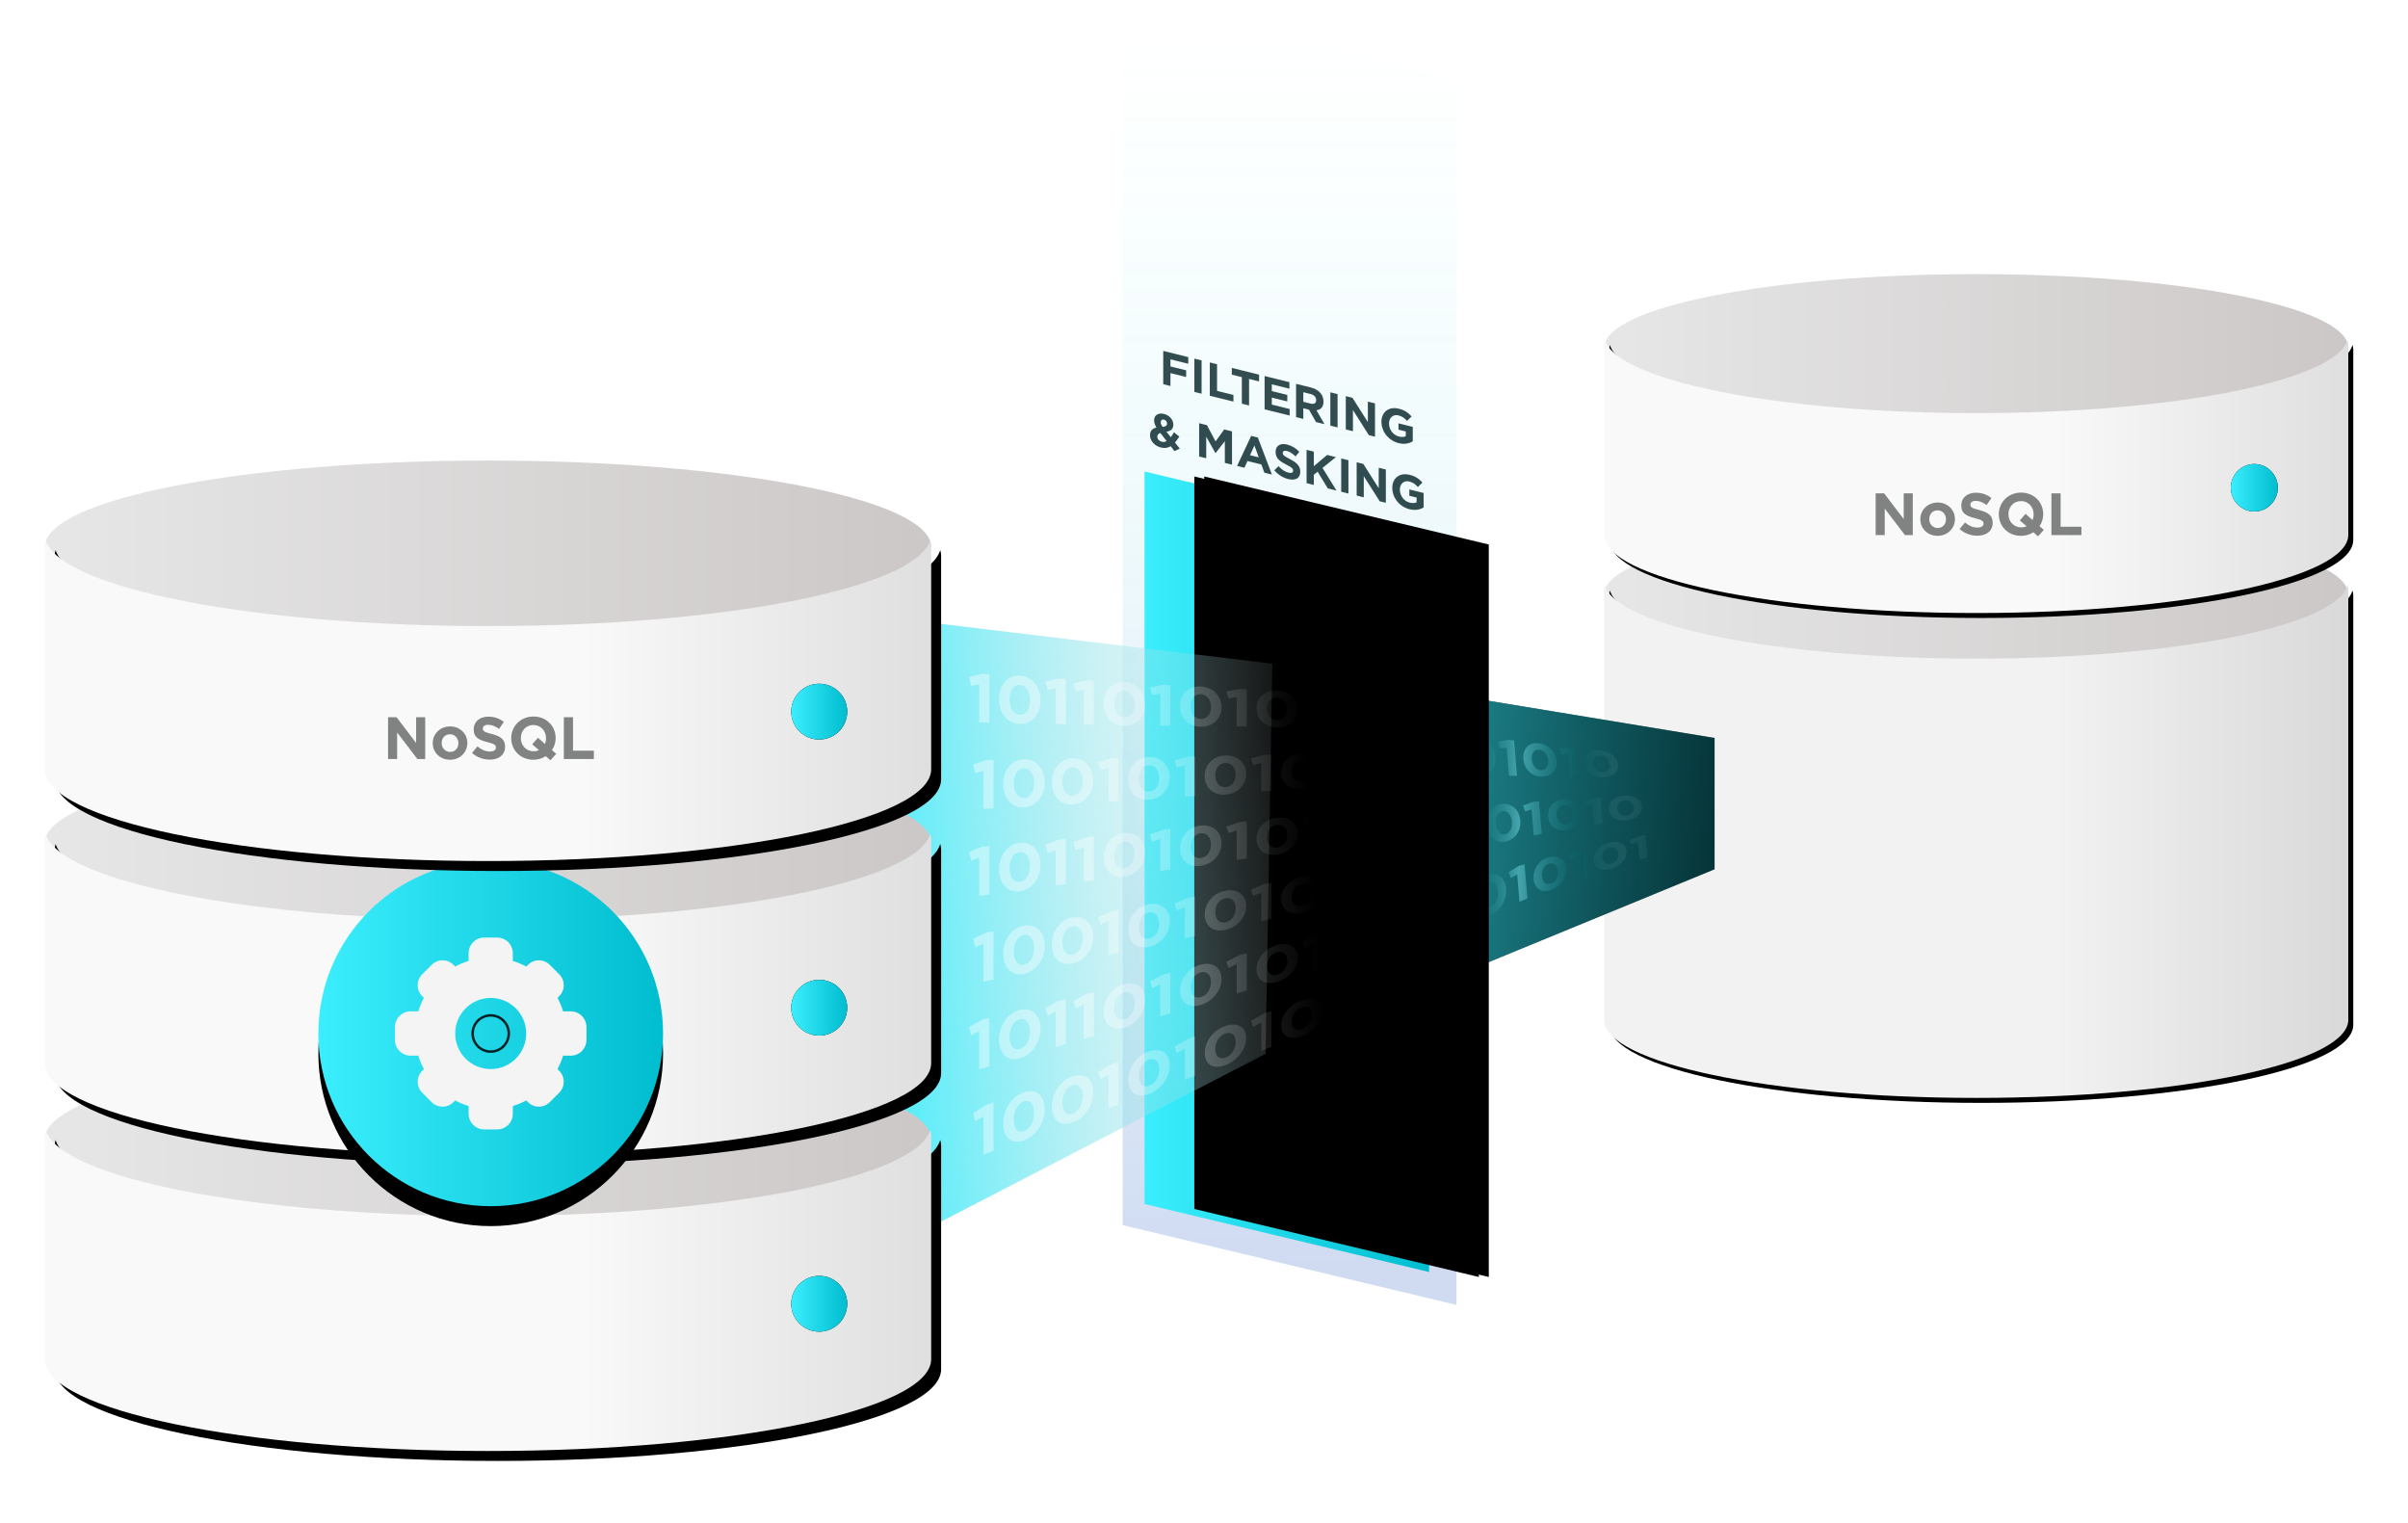 <?xml version="1.0" encoding="UTF-8"?>
<svg width="484px" height="306px" viewBox="0 0 484 306" version="1.1" xmlns="http://www.w3.org/2000/svg" xmlns:xlink="http://www.w3.org/1999/xlink">
    <title>Illustration-recover-anywhere</title>
    <defs>
        <linearGradient x1="98.084%" y1="50%" x2="2.585%" y2="50%" id="linearGradient-1">
            <stop stop-color="#CDC8C8" offset="0%"></stop>
            <stop stop-color="#E6E6E6" offset="100%"></stop>
        </linearGradient>
        <linearGradient x1="100%" y1="50%" x2="60.419%" y2="50%" id="linearGradient-2">
            <stop stop-color="#D9D9D9" offset="0%"></stop>
            <stop stop-color="#F2F2F2" offset="100%"></stop>
        </linearGradient>
        <path d="M74.784,27.691 C114.486,27.691 146.955,21.201 149.418,13 C149.517,13.313 149.568,13.628 149.568,13.945 L149.568,100.277 C149.568,108.944 116.09,115.97 74.784,115.97 C33.482,115.97 0,108.945 0,100.277 L0,13.945 C0,13.628 0.051,13.313 0.15,13 C2.613,21.201 35.086,27.691 74.784,27.691 Z" id="path-3"></path>
        <filter x="-9.7%" y="-14.1%" width="120.7%" height="130.1%" filterUnits="objectBoundingBox" id="filter-4">
            <feOffset dx="1" dy="1" in="SourceAlpha" result="shadowOffsetOuter1"></feOffset>
            <feGaussianBlur stdDeviation="5" in="shadowOffsetOuter1" result="shadowBlurOuter1"></feGaussianBlur>
            <feColorMatrix values="0 0 0 0 0   0 0 0 0 0   0 0 0 0 0  0 0 0 0.07 0" type="matrix" in="shadowBlurOuter1"></feColorMatrix>
        </filter>
        <linearGradient x1="100%" y1="50%" x2="60.419%" y2="50%" id="linearGradient-5">
            <stop stop-color="#DFDFDF" offset="0%"></stop>
            <stop stop-color="#F9F9F9" offset="100%"></stop>
        </linearGradient>
        <path d="M74.784,27.928 C114.486,27.928 146.955,21.438 149.418,13.237 C149.517,13.55 149.568,13.865 149.568,14.182 L149.568,52.412 C149.568,61.08 116.09,68.106 74.784,68.106 C33.482,68.106 0,61.08 0,52.412 L0,14.182 C0,13.865 0.051,13.55 0.15,13.237 C2.613,21.438 35.086,27.928 74.784,27.928 Z" id="path-6"></path>
        <filter x="-9.7%" y="-26.4%" width="120.7%" height="156.5%" filterUnits="objectBoundingBox" id="filter-7">
            <feOffset dx="1" dy="1" in="SourceAlpha" result="shadowOffsetOuter1"></feOffset>
            <feGaussianBlur stdDeviation="5" in="shadowOffsetOuter1" result="shadowBlurOuter1"></feGaussianBlur>
            <feColorMatrix values="0 0 0 0 0   0 0 0 0 0   0 0 0 0 0  0 0 0 0.07 0" type="matrix" in="shadowBlurOuter1"></feColorMatrix>
        </filter>
        <linearGradient x1="0%" y1="50%" x2="100%" y2="50%" id="linearGradient-8">
            <stop stop-color="#3BEEFD" offset="0%"></stop>
            <stop stop-color="#00BDCF" offset="100%"></stop>
        </linearGradient>
        <ellipse id="path-9" cx="130.675" cy="42.933" rx="4.723" ry="4.77"></ellipse>
        <filter x="-127.0%" y="-125.8%" width="354.1%" height="351.6%" filterUnits="objectBoundingBox" id="filter-10">
            <feOffset dx="0" dy="0" in="SourceAlpha" result="shadowOffsetOuter1"></feOffset>
            <feGaussianBlur stdDeviation="4" in="shadowOffsetOuter1" result="shadowBlurOuter1"></feGaussianBlur>
            <feColorMatrix values="0 0 0 0 0   0 0 0 0 0.729   0 0 0 0 0.8  0 0 0 0.7 0" type="matrix" in="shadowBlurOuter1"></feColorMatrix>
        </filter>
        <linearGradient x1="21.06%" y1="50%" x2="155.53%" y2="59.434%" id="linearGradient-11">
            <stop stop-color="#3BEEFD" stop-opacity="0.6" offset="0%"></stop>
            <stop stop-color="#00BDCF" stop-opacity="0" offset="100%"></stop>
        </linearGradient>
        <polygon id="path-12" points="170.276 135.953 245.445 148.307 245.445 174.703 168.283 206.409"></polygon>
        <filter x="-15.6%" y="-17.0%" width="131.1%" height="134.1%" filterUnits="objectBoundingBox" id="filter-13">
            <feOffset dx="0" dy="0" in="SourceAlpha" result="shadowOffsetOuter1"></feOffset>
            <feGaussianBlur stdDeviation="4" in="shadowOffsetOuter1" result="shadowBlurOuter1"></feGaussianBlur>
            <feColorMatrix values="0 0 0 0 0   0 0 0 0 0.729   0 0 0 0 0.8  0 0 0 0.7 0" type="matrix" in="shadowBlurOuter1"></feColorMatrix>
        </filter>
        <linearGradient x1="107.113%" y1="45.107%" x2="39.748%" y2="45.107%" id="linearGradient-14">
            <stop stop-color="#FFFFFF" stop-opacity="0" offset="0%"></stop>
            <stop stop-color="#005F64" stop-opacity="0.33" offset="43.724%"></stop>
            <stop stop-color="#58BCC5" offset="75.251%"></stop>
            <stop stop-color="#005F64" stop-opacity="0" offset="100%"></stop>
        </linearGradient>
        <linearGradient x1="50%" y1="2.855%" x2="50%" y2="97.182%" id="linearGradient-15">
            <stop stop-color="#46FFEE" stop-opacity="0" offset="0%"></stop>
            <stop stop-color="#1449BE" offset="100%"></stop>
        </linearGradient>
        <linearGradient x1="0%" y1="50%" x2="100%" y2="50%" id="linearGradient-16">
            <stop stop-color="#3BEEFD" offset="0%"></stop>
            <stop stop-color="#00BDCF" offset="100%"></stop>
        </linearGradient>
        <polygon id="path-17" points="130.872 94.762 188.059 108.429 188.059 255.638 130.872 241.971"></polygon>
        <filter x="-20.1%" y="-13.4%" width="180.4%" height="128.0%" filterUnits="objectBoundingBox" id="filter-18">
            <feOffset dx="12" dy="1" in="SourceAlpha" result="shadowOffsetOuter1"></feOffset>
            <feGaussianBlur stdDeviation="5.5" in="shadowOffsetOuter1" result="shadowBlurOuter1"></feGaussianBlur>
            <feColorMatrix values="0 0 0 0 0   0 0 0 0 0   0 0 0 0 0  0 0 0 0.11 0" type="matrix" in="shadowBlurOuter1"></feColorMatrix>
        </filter>
        <filter x="-21.9%" y="-14.0%" width="183.9%" height="129.2%" filterUnits="objectBoundingBox" id="filter-19">
            <feGaussianBlur stdDeviation="7.5" in="SourceAlpha" result="shadowBlurInner1"></feGaussianBlur>
            <feOffset dx="10" dy="1" in="shadowBlurInner1" result="shadowOffsetInner1"></feOffset>
            <feComposite in="shadowOffsetInner1" in2="SourceAlpha" operator="arithmetic" k2="-1" k3="1" result="shadowInnerInner1"></feComposite>
            <feColorMatrix values="0 0 0 0 0   0 0 0 0 0   0 0 0 0 0  0 0 0 0.2 0" type="matrix" in="shadowInnerInner1"></feColorMatrix>
        </filter>
        <linearGradient x1="46.259%" y1="39.29%" x2="108.326%" y2="35.419%" id="linearGradient-20">
            <stop stop-color="#3BEEFD" offset="0%"></stop>
            <stop stop-color="#D8D8D8" stop-opacity="0" offset="100%"></stop>
        </linearGradient>
        <linearGradient x1="68.132%" y1="43.796%" x2="20.967%" y2="46.787%" id="linearGradient-21">
            <stop stop-color="#FFFFFF" stop-opacity="0" offset="0%"></stop>
            <stop stop-color="#FFFFFF" offset="100%"></stop>
        </linearGradient>
        <linearGradient x1="98.084%" y1="50%" x2="2.585%" y2="50%" id="linearGradient-22">
            <stop stop-color="#CDC8C8" offset="0%"></stop>
            <stop stop-color="#E6E6E6" offset="100%"></stop>
        </linearGradient>
        <linearGradient x1="100%" y1="50%" x2="60.419%" y2="50%" id="linearGradient-23">
            <stop stop-color="#DFDFDF" offset="0%"></stop>
            <stop stop-color="#F9F9F9" offset="100%"></stop>
        </linearGradient>
        <path d="M89.081,32.825 C136.373,32.825 175.049,25.196 177.983,15.558 C178.101,15.925 178.162,16.295 178.162,16.669 L178.162,61.602 C178.162,71.789 138.284,80.047 89.081,80.047 C39.883,80.047 0,71.789 0,61.602 L0,16.669 C0,16.295 0.06,15.925 0.179,15.558 C3.113,25.196 41.794,32.825 89.081,32.825 Z" id="path-24"></path>
        <filter x="-8.7%" y="-24.0%" width="119.6%" height="154.3%" filterUnits="objectBoundingBox" id="filter-25">
            <feOffset dx="2" dy="2" in="SourceAlpha" result="shadowOffsetOuter1"></feOffset>
            <feGaussianBlur stdDeviation="5.5" in="shadowOffsetOuter1" result="shadowBlurOuter1"></feGaussianBlur>
            <feColorMatrix values="0 0 0 0 0   0 0 0 0 0   0 0 0 0 0  0 0 0 0.07 0" type="matrix" in="shadowBlurOuter1"></feColorMatrix>
        </filter>
        <linearGradient x1="0%" y1="50%" x2="100%" y2="50%" id="linearGradient-26">
            <stop stop-color="#3BEEFD" offset="0%"></stop>
            <stop stop-color="#00BDCF" offset="100%"></stop>
        </linearGradient>
        <ellipse id="path-27" cx="155.657" cy="50.46" rx="5.626" ry="5.607"></ellipse>
        <filter x="-106.6%" y="-107.0%" width="313.3%" height="314.0%" filterUnits="objectBoundingBox" id="filter-28">
            <feOffset dx="0" dy="0" in="SourceAlpha" result="shadowOffsetOuter1"></feOffset>
            <feGaussianBlur stdDeviation="4" in="shadowOffsetOuter1" result="shadowBlurOuter1"></feGaussianBlur>
            <feColorMatrix values="0 0 0 0 0   0 0 0 0 0.729   0 0 0 0 0.8  0 0 0 0.7 0" type="matrix" in="shadowBlurOuter1"></feColorMatrix>
        </filter>
        <path d="M89.081,32.825 C136.373,32.825 175.049,25.196 177.983,15.558 C178.101,15.925 178.162,16.295 178.162,16.669 L178.162,61.602 C178.162,71.789 138.284,80.047 89.081,80.047 C39.883,80.047 0,71.789 0,61.602 L0,16.669 C0,16.295 0.06,15.925 0.179,15.558 C3.113,25.196 41.794,32.825 89.081,32.825 Z" id="path-29"></path>
        <filter x="-8.7%" y="-24.0%" width="119.6%" height="154.3%" filterUnits="objectBoundingBox" id="filter-30">
            <feOffset dx="2" dy="2" in="SourceAlpha" result="shadowOffsetOuter1"></feOffset>
            <feGaussianBlur stdDeviation="5.5" in="shadowOffsetOuter1" result="shadowBlurOuter1"></feGaussianBlur>
            <feColorMatrix values="0 0 0 0 0   0 0 0 0 0   0 0 0 0 0  0 0 0 0.07 0" type="matrix" in="shadowBlurOuter1"></feColorMatrix>
        </filter>
        <linearGradient x1="0%" y1="50%" x2="100%" y2="50%" id="linearGradient-31">
            <stop stop-color="#3BEEFD" offset="0%"></stop>
            <stop stop-color="#00BDCF" offset="100%"></stop>
        </linearGradient>
        <ellipse id="path-32" cx="34.643" cy="34.709" rx="34.643" ry="34.709"></ellipse>
        <filter x="-28.9%" y="-23.0%" width="157.7%" height="157.6%" filterUnits="objectBoundingBox" id="filter-33">
            <feOffset dx="0" dy="4" in="SourceAlpha" result="shadowOffsetOuter1"></feOffset>
            <feGaussianBlur stdDeviation="6" in="shadowOffsetOuter1" result="shadowBlurOuter1"></feGaussianBlur>
            <feColorMatrix values="0 0 0 0 0   0 0 0 0 0   0 0 0 0 0  0 0 0 0.2 0" type="matrix" in="shadowBlurOuter1"></feColorMatrix>
        </filter>
        <ellipse id="path-34" cx="155.657" cy="50.46" rx="5.626" ry="5.607"></ellipse>
        <filter x="-106.6%" y="-107.0%" width="313.3%" height="314.0%" filterUnits="objectBoundingBox" id="filter-35">
            <feOffset dx="0" dy="0" in="SourceAlpha" result="shadowOffsetOuter1"></feOffset>
            <feGaussianBlur stdDeviation="4" in="shadowOffsetOuter1" result="shadowBlurOuter1"></feGaussianBlur>
            <feColorMatrix values="0 0 0 0 0   0 0 0 0 0.729   0 0 0 0 0.8  0 0 0 0.7 0" type="matrix" in="shadowBlurOuter1"></feColorMatrix>
        </filter>
        <path d="M89.081,33.267 C136.373,33.267 175.049,25.638 177.983,16 C178.101,16.367 178.162,16.738 178.162,17.111 L178.162,62.044 C178.162,72.231 138.284,80.489 89.081,80.489 C39.883,80.489 0,72.232 0,62.044 L0,17.111 C0,16.738 0.06,16.367 0.179,16 C3.113,25.639 41.794,33.267 89.081,33.267 Z" id="path-36"></path>
        <filter x="-8.7%" y="-24.0%" width="119.6%" height="154.3%" filterUnits="objectBoundingBox" id="filter-37">
            <feOffset dx="2" dy="2" in="SourceAlpha" result="shadowOffsetOuter1"></feOffset>
            <feGaussianBlur stdDeviation="5.5" in="shadowOffsetOuter1" result="shadowBlurOuter1"></feGaussianBlur>
            <feColorMatrix values="0 0 0 0 0   0 0 0 0 0   0 0 0 0 0  0 0 0 0.07 0" type="matrix" in="shadowBlurOuter1"></feColorMatrix>
        </filter>
        <ellipse id="path-38" cx="155.657" cy="50.46" rx="5.626" ry="5.607"></ellipse>
        <filter x="-106.6%" y="-107.0%" width="313.3%" height="314.0%" filterUnits="objectBoundingBox" id="filter-39">
            <feOffset dx="0" dy="0" in="SourceAlpha" result="shadowOffsetOuter1"></feOffset>
            <feGaussianBlur stdDeviation="4" in="shadowOffsetOuter1" result="shadowBlurOuter1"></feGaussianBlur>
            <feColorMatrix values="0 0 0 0 0   0 0 0 0 0.729   0 0 0 0 0.8  0 0 0 0.7 0" type="matrix" in="shadowBlurOuter1"></feColorMatrix>
        </filter>
    </defs>
    <g id="Illustration-recover-anywhere" stroke="none" stroke-width="1" fill="none" fill-rule="evenodd">
        <g transform="translate(9, 0)">
            <g id="Database" transform="translate(313.432, 55.094)">
                <g id="Block" transform="translate(0, 49.585)">
                    <path d="M74.784,0 C116.09,0 149.568,6.625 149.568,14.796 L149.568,14.796 L149.568,15.329 C149.568,15.012 149.517,14.697 149.418,14.384 C146.955,22.585 114.486,29.075 74.784,29.075 C35.086,29.075 2.613,22.585 0.15,14.384 C0.051,14.697 0,15.012 0,15.329 L0,15.329 L0,14.796 C0,6.625 33.482,0 74.784,0 Z" id="Top" fill="url(#linearGradient-1)"></path>
                    <g id="Bottom">
                        <use fill="black" fill-opacity="1" filter="url(#filter-4)" xlink:href="#path-3"></use>
                        <use fill="url(#linearGradient-2)" fill-rule="evenodd" xlink:href="#path-3"></use>
                    </g>
                </g>
                <g id="Block">
                    <path d="M74.784,0 C116.09,0 149.568,6.625 149.568,14.796 L149.568,14.796 L149.568,15.329 C149.568,15.012 149.517,14.697 149.418,14.384 C146.955,22.585 114.486,29.075 74.784,29.075 C35.086,29.075 2.613,22.585 0.15,14.384 C0.051,14.697 0,15.012 0,15.329 L0,15.329 L0,14.796 C0,6.625 33.482,0 74.784,0 Z" id="Top" fill="url(#linearGradient-1)"></path>
                    <g id="Bottom">
                        <use fill="black" fill-opacity="1" filter="url(#filter-7)" xlink:href="#path-6"></use>
                        <use fill="url(#linearGradient-5)" fill-rule="evenodd" xlink:href="#path-6"></use>
                    </g>
                    <path d="M54.568,52.45 L54.568,44.05 L56.272,44.05 L60.208,49.222 L60.208,44.05 L62.032,44.05 L62.032,52.45 L60.46,52.45 L56.392,47.11 L56.392,52.45 L54.568,52.45 Z M67.012,52.594 C65.02,52.594 63.544,51.118 63.544,49.27 L63.544,49.246 C63.544,47.398 65.032,45.898 67.036,45.898 C69.028,45.898 70.504,47.374 70.504,49.222 L70.504,49.246 C70.504,51.094 69.016,52.594 67.012,52.594 Z M67.036,51.022 C68.08,51.022 68.704,50.218 68.704,49.27 L68.704,49.246 C68.704,48.298 68.02,47.47 67.012,47.47 C65.968,47.47 65.344,48.274 65.344,49.222 L65.344,49.246 C65.344,50.194 66.028,51.022 67.036,51.022 Z M75.004,52.57 C73.732,52.57 72.448,52.126 71.44,51.226 L72.532,49.918 C73.288,50.542 74.08,50.938 75.04,50.938 C75.796,50.938 76.252,50.638 76.252,50.146 L76.252,50.122 C76.252,49.654 75.964,49.414 74.56,49.054 C72.868,48.622 71.776,48.154 71.776,46.486 L71.776,46.462 C71.776,44.938 73,43.93 74.716,43.93 C75.94,43.93 76.984,44.314 77.836,44.998 L76.876,46.39 C76.132,45.874 75.4,45.562 74.692,45.562 C73.984,45.562 73.612,45.886 73.612,46.294 L73.612,46.318 C73.612,46.87 73.972,47.05 75.424,47.422 C77.128,47.866 78.088,48.478 78.088,49.942 L78.088,49.966 C78.088,51.634 76.816,52.57 75.004,52.57 Z M88.372,51.394 L87.196,52.702 L86.272,51.874 C85.564,52.33 84.712,52.594 83.776,52.594 C81.184,52.594 79.324,50.662 79.324,48.274 L79.324,48.25 C79.324,45.862 81.208,43.906 83.8,43.906 C86.392,43.906 88.252,45.838 88.252,48.226 L88.252,48.25 C88.252,49.138 87.976,49.966 87.508,50.662 L88.372,51.394 Z M83.8,50.89 C84.208,50.89 84.58,50.818 84.904,50.662 L83.536,49.498 L84.712,48.178 L86.092,49.426 C86.236,49.09 86.32,48.694 86.32,48.274 L86.32,48.25 C86.32,46.81 85.264,45.61 83.776,45.61 C82.288,45.61 81.256,46.786 81.256,48.226 L81.256,48.25 C81.256,49.69 82.312,50.89 83.8,50.89 Z M89.896,52.45 L89.896,44.05 L91.744,44.05 L91.744,50.77 L95.932,50.77 L95.932,52.45 L89.896,52.45 Z" id="NoSQL" fill="#0A0D0D" opacity="0.5"></path>
                    <g id="Oval">
                        <use fill="black" fill-opacity="1" filter="url(#filter-10)" xlink:href="#path-9"></use>
                        <use fill="url(#linearGradient-8)" fill-rule="evenodd" xlink:href="#path-9"></use>
                    </g>
                </g>
            </g>
            <g id="Stream" transform="translate(90.181, 0)">
                <g id="Gradient">
                    <use fill="black" fill-opacity="1" filter="url(#filter-13)" xlink:href="#path-12"></use>
                    <use fill="url(#linearGradient-11)" fill-rule="evenodd" xlink:href="#path-12"></use>
                </g>
                <path d="M174.901,155.603 L174.295,146.749 L173.009,147.059 L172.522,144.923 L174.632,144.31 L175.769,144.507 L176.537,155.624 L174.901,155.603 Z M181.455,155.855 C179.444,155.838 177.952,153.416 177.733,150.291 L177.731,150.261 C177.513,147.128 178.706,144.899 180.72,145.234 C182.722,145.56 184.234,147.975 184.44,150.813 L184.442,150.841 C184.648,153.671 183.466,155.872 181.455,155.855 Z M181.331,153.824 C182.332,153.862 182.871,152.543 182.74,150.726 L182.738,150.698 C182.607,148.878 181.838,147.411 180.843,147.278 C179.849,147.144 179.298,148.456 179.434,150.382 L179.436,150.412 C179.572,152.335 180.33,153.785 181.331,153.824 Z M187.239,155.741 L186.693,148.361 L185.405,148.612 L184.932,146.828 L187.046,146.332 L188.182,146.503 L188.873,155.757 L187.239,155.741 Z M191.776,155.785 L191.251,148.9 L189.963,149.132 L189.495,147.466 L191.611,147.009 L192.746,147.172 L193.41,155.801 L191.776,155.785 Z M198.321,155.982 C196.312,155.968 194.844,154.09 194.656,151.668 L194.654,151.644 C194.466,149.217 195.681,147.503 197.691,147.782 C199.691,148.052 201.179,149.924 201.356,152.106 L201.358,152.128 C201.535,154.305 200.331,155.997 198.321,155.982 Z M198.218,154.413 C199.218,154.445 199.77,153.43 199.657,152.03 L199.655,152.008 C199.543,150.605 198.788,149.47 197.795,149.359 C196.802,149.247 196.239,150.257 196.356,151.747 L196.357,151.77 C196.474,153.257 197.217,154.381 198.218,154.413 Z M204.102,155.902 L203.634,150.24 L202.343,150.423 L201.889,149.049 L204.009,148.689 L205.143,148.833 L205.735,155.918 L204.102,155.902 Z M210.642,156.078 C208.634,156.061 207.183,154.518 207.015,152.532 L207.014,152.513 C206.846,150.522 208.075,149.129 210.084,149.374 C212.082,149.612 213.553,151.149 213.71,152.928 L213.712,152.946 C213.869,154.72 212.65,156.095 210.642,156.078 Z M210.552,154.795 C211.552,154.825 212.112,153.999 212.012,152.856 L212.01,152.838 C211.911,151.693 211.166,150.761 210.174,150.663 C209.181,150.564 208.61,151.386 208.714,152.606 L208.715,152.625 C208.819,153.843 209.552,154.765 210.552,154.795 Z M216.42,156.03 L216.005,151.426 L214.713,151.564 L214.271,150.443 L216.395,150.17 L217.528,150.297 L218.052,156.049 L216.42,156.03 Z M222.955,156.199 C220.948,156.177 219.513,154.92 219.364,153.311 L219.363,153.295 C219.215,151.682 220.458,150.566 222.465,150.783 C224.461,150.996 225.916,152.247 226.054,153.679 L226.056,153.693 C226.194,155.122 224.961,156.222 222.955,156.199 Z M222.878,155.163 C223.877,155.192 224.445,154.53 224.357,153.608 L224.356,153.593 C224.268,152.67 223.533,151.912 222.541,151.824 C221.55,151.736 220.97,152.395 221.062,153.382 L221.063,153.397 C221.155,154.383 221.879,155.133 222.878,155.163 Z M177.663,195.103 L177.057,186.544 L175.801,187.59 L175.322,185.723 L177.382,183.9 L178.493,183.458 L179.261,194.207 L177.663,195.103 Z M184.069,191.777 C182.102,192.833 180.64,191.207 180.422,188.186 L180.42,188.156 C180.202,185.126 181.364,182.233 183.333,181.488 C185.291,180.762 186.773,182.41 186.98,185.157 L186.982,185.184 C187.188,187.924 186.035,190.744 184.069,191.777 Z M183.944,189.801 C184.923,189.313 185.448,187.706 185.317,185.947 L185.315,185.92 C185.184,184.158 184.429,183.086 183.457,183.478 C182.484,183.873 181.949,185.489 182.085,187.352 L182.087,187.381 C182.222,189.241 182.965,190.294 183.944,189.801 Z M189.724,188.702 L189.179,181.554 L187.919,182.454 L187.454,180.9 L189.521,179.338 L190.632,178.949 L191.323,187.914 L189.724,188.702 Z M194.163,186.55 L193.639,179.876 L192.378,180.726 L191.918,179.277 L193.988,177.805 L195.099,177.435 L195.762,185.801 L194.163,186.55 Z M200.571,183.767 C198.604,184.644 197.164,183.421 196.976,181.073 L196.974,181.05 C196.785,178.695 197.972,176.42 199.941,175.8 C201.899,175.198 203.359,176.442 203.536,178.561 L203.538,178.582 C203.715,180.696 202.538,182.91 200.571,183.767 Z M200.467,182.235 C201.447,181.83 201.985,180.571 201.872,179.212 L201.87,179.191 C201.758,177.829 201.017,177.016 200.045,177.341 C199.072,177.669 198.522,178.937 198.639,180.382 L198.641,180.404 C198.758,181.847 199.487,182.645 200.467,182.235 Z M206.232,181.23 L205.765,175.732 L204.501,176.452 L204.053,175.263 L206.129,174.019 L207.241,173.699 L207.832,180.582 L206.232,181.23 Z M212.642,178.821 C210.674,179.577 209.249,178.596 209.081,176.667 L209.08,176.647 C208.912,174.714 210.115,172.827 212.084,172.295 C214.043,171.779 215.488,172.779 215.645,174.509 L215.647,174.526 C215.804,176.253 214.611,178.084 212.642,178.821 Z M212.552,177.566 C213.532,177.218 214.08,176.177 213.98,175.065 L213.978,175.048 C213.878,173.935 213.147,173.278 212.174,173.557 C211.201,173.839 210.642,174.888 210.746,176.073 L210.748,176.091 C210.852,177.275 211.572,177.918 212.552,177.566 Z M218.308,176.65 L217.893,172.17 L216.626,172.773 L216.191,171.807 L218.273,170.77 L219.385,170.498 L219.908,176.096 L218.308,176.65 Z M224.72,174.594 C222.75,175.236 221.34,174.459 221.192,172.892 L221.19,172.876 C221.042,171.306 222.26,169.761 224.23,169.312 C226.189,168.878 227.62,169.673 227.758,171.069 L227.76,171.082 C227.898,172.475 226.69,173.97 224.72,174.594 Z M224.643,173.578 C225.623,173.283 226.18,172.434 226.092,171.536 L226.091,171.522 C226.003,170.622 225.28,170.098 224.307,170.333 C223.333,170.572 222.766,171.428 222.857,172.389 L222.859,172.404 C222.951,173.364 223.662,173.877 224.643,173.578 Z M230.39,172.766 L230.025,169.162 L228.755,169.658 L228.331,168.883 L230.42,168.031 L231.532,167.805 L231.991,172.301 L230.39,172.766 Z M176.947,175.338 L176.344,166.715 L175.073,167.392 L174.591,165.411 L176.676,164.197 L177.8,164.071 L178.564,174.898 L176.947,175.338 Z M183.426,173.791 C181.438,174.312 179.962,172.313 179.745,169.271 L179.742,169.241 C179.525,166.189 180.704,163.649 182.695,163.439 C184.675,163.235 186.172,165.242 186.377,168.006 L186.379,168.034 C186.584,170.791 185.415,173.281 183.426,173.791 Z M183.303,171.807 C184.293,171.581 184.825,170.13 184.695,168.36 L184.693,168.332 C184.563,166.559 183.802,165.305 182.818,165.436 C181.835,165.569 181.291,167.021 181.426,168.897 L181.428,168.926 C181.563,170.799 182.313,172.035 183.303,171.807 Z M191.189,171.859 C189.201,172.338 187.736,170.569 187.533,167.859 L187.531,167.832 C187.328,165.116 188.517,162.85 190.508,162.656 C192.488,162.468 193.973,164.245 194.164,166.699 L194.166,166.723 C194.357,169.17 193.178,171.39 191.189,171.859 Z M191.076,170.094 C192.066,169.886 192.604,168.594 192.483,167.022 L192.481,166.997 C192.359,165.422 191.605,164.311 190.621,164.431 C189.638,164.553 189.088,165.848 189.214,167.517 L189.216,167.543 C189.342,169.209 190.085,170.304 191.076,170.094 Z M196.91,170.396 L196.404,164.023 L195.128,164.537 L194.669,163.074 L196.763,162.159 L197.886,162.058 L198.526,170.042 L196.91,170.396 Z M203.386,169.146 C201.397,169.562 199.949,168.112 199.767,165.872 L199.766,165.85 C199.584,163.605 200.79,161.727 202.779,161.561 C204.758,161.4 206.227,162.856 206.397,164.872 L206.399,164.892 C206.57,166.904 205.374,168.741 203.386,169.146 Z M203.286,167.691 C204.276,167.512 204.824,166.442 204.716,165.148 L204.714,165.128 C204.606,163.831 203.861,162.92 202.878,163.023 C201.896,163.128 201.336,164.2 201.449,165.577 L201.451,165.599 C201.563,166.974 202.296,167.873 203.286,167.691 Z M209.107,167.892 L208.657,162.664 L207.378,163.091 L206.932,161.891 L209.031,161.134 L210.154,161.049 L210.723,167.588 L209.107,167.892 Z M215.581,166.82 C213.593,167.173 212.16,165.997 211.999,164.165 L211.997,164.147 C211.836,162.311 213.057,160.773 215.046,160.635 C217.024,160.502 218.477,161.685 218.628,163.323 L218.629,163.339 C218.78,164.974 217.57,166.476 215.581,166.82 Z M215.496,165.633 C216.486,165.481 217.042,164.607 216.946,163.553 L216.945,163.537 C216.849,162.482 216.114,161.741 215.131,161.828 C214.149,161.916 213.581,162.792 213.681,163.917 L213.682,163.934 C213.782,165.057 214.506,165.787 215.496,165.633 Z M221.303,165.764 L220.905,161.525 L219.625,161.874 L219.19,160.9 L221.295,160.285 L222.417,160.216 L222.92,165.509 L221.303,165.764 Z M227.776,164.866 C225.788,165.16 224.37,164.215 224.228,162.735 L224.227,162.72 C224.084,161.236 225.32,159.995 227.308,159.886 C229.285,159.782 230.723,160.733 230.856,162.047 L230.857,162.06 C230.99,163.372 229.765,164.582 227.776,164.866 Z M227.704,163.91 C228.693,163.785 229.259,163.081 229.174,162.234 L229.173,162.22 C229.088,161.372 228.363,160.777 227.38,160.846 C226.398,160.917 225.821,161.624 225.91,162.531 L225.911,162.545 C225.999,163.451 226.714,164.038 227.704,163.91 Z" id="Combined-Shape" fill="url(#linearGradient-14)" opacity="0.7"></path>
                <g id="Numbers" transform="translate(221.018, 167.173) rotate(-2) translate(-221.018, -167.173) translate(190.225, 148.992)"></g>
                <polygon id="Rectangle" fill="url(#linearGradient-15)" opacity="0.2" points="126.473 0 193.558 16.034 193.558 262.249 126.473 246.215"></polygon>
                <path d="M134.624,77.213 L134.624,70.521 L139.654,71.767 L139.654,73.106 L136.077,72.219 L136.077,73.644 L139.23,74.425 L139.23,75.763 L136.077,74.982 L136.077,77.573 L134.624,77.213 Z M140.881,78.763 L140.881,72.071 L142.335,72.432 L142.335,79.123 L140.881,78.763 Z M143.987,79.533 L143.987,72.841 L145.44,73.201 L145.44,78.555 L148.734,79.371 L148.734,80.709 L143.987,79.533 Z M150.424,81.128 L150.424,75.793 L148.413,75.295 L148.413,73.938 L153.887,75.294 L153.887,76.652 L151.877,76.154 L151.877,81.488 L150.424,81.128 Z M155.001,82.262 L155.001,75.57 L159.985,76.805 L159.985,78.115 L156.445,77.238 L156.445,78.595 L159.56,79.367 L159.56,80.677 L156.445,79.905 L156.445,81.31 L160.032,82.199 L160.032,83.509 L155.001,82.262 Z M161.325,83.829 L161.325,77.137 L164.345,77.886 C165.185,78.094 165.836,78.494 166.271,79.042 C166.639,79.506 166.837,80.081 166.837,80.711 L166.837,80.731 C166.837,81.811 166.261,82.347 165.421,82.454 L167.035,85.244 L165.336,84.823 L163.92,82.331 L162.778,82.048 L162.778,84.189 L161.325,83.829 Z M162.778,80.748 L164.251,81.113 C164.959,81.288 165.365,81.006 165.365,80.442 L165.365,80.423 C165.365,79.792 164.93,79.36 164.223,79.184 L162.778,78.826 L162.778,80.748 Z M168.215,85.536 L168.215,78.845 L169.668,79.205 L169.668,85.897 L168.215,85.536 Z M171.32,86.306 L171.32,79.614 L172.66,79.946 L175.756,84.834 L175.756,80.713 L177.191,81.069 L177.191,87.761 L175.954,87.454 L172.755,82.407 L172.755,86.661 L171.32,86.306 Z M181.957,89.057 C179.9,88.547 178.484,86.733 178.484,84.754 L178.484,84.735 C178.484,82.833 179.947,81.637 181.948,82.133 C183.137,82.428 183.854,82.93 184.543,83.694 L183.628,84.585 C183.118,84.029 182.665,83.668 181.901,83.479 C180.844,83.217 180.004,83.955 180.004,85.093 L180.004,85.112 C180.004,86.335 180.834,87.44 182.004,87.73 C182.533,87.861 183.005,87.844 183.373,87.667 L183.373,86.712 L181.91,86.349 L181.91,85.078 L184.779,85.789 L184.779,88.695 C184.1,89.109 183.165,89.356 181.957,89.057 Z M136.889,90.654 L136.124,89.681 C135.586,89.997 134.954,90.136 134.19,89.947 C132.925,89.634 131.971,88.652 131.971,87.466 L131.971,87.447 C131.971,86.596 132.425,86.106 133.255,85.93 C132.934,85.391 132.793,84.936 132.793,84.477 L132.793,84.458 C132.793,83.54 133.519,82.879 134.794,83.194 C135.917,83.473 136.653,84.401 136.653,85.338 L136.653,85.357 C136.653,86.255 136.087,86.641 135.265,86.762 L136.143,87.869 C136.36,87.579 136.577,87.241 136.785,86.881 L137.852,87.738 C137.597,88.143 137.314,88.57 136.983,88.938 L137.955,90.163 L136.889,90.654 Z M134.51,85.801 C135.086,85.724 135.388,85.55 135.388,85.13 L135.388,85.11 C135.388,84.728 135.133,84.426 134.765,84.335 C134.378,84.239 134.123,84.453 134.123,84.854 L134.123,84.873 C134.123,85.17 134.237,85.418 134.51,85.801 Z M134.359,88.785 C134.69,88.866 135.011,88.802 135.313,88.638 L134.048,87.025 C133.614,87.147 133.434,87.427 133.434,87.752 L133.434,87.771 C133.434,88.24 133.821,88.651 134.359,88.785 Z M141.844,91.748 L141.844,85.056 L143.411,85.445 L145.148,88.705 L146.884,86.305 L148.451,86.693 L148.451,93.385 L147.007,93.027 L147.007,88.659 L145.148,91.056 L145.11,91.047 L143.269,87.761 L143.269,92.101 L141.844,91.748 Z M149.47,93.638 L152.302,87.6 L153.642,87.932 L156.474,95.373 L154.954,94.997 L154.35,93.346 L151.556,92.654 L150.952,94.005 L149.47,93.638 Z M152.075,91.482 L153.831,91.917 L152.953,89.53 L152.075,91.482 Z M159.749,96.28 C158.748,96.033 157.738,95.429 156.946,94.515 L157.804,93.686 C158.399,94.33 159.022,94.8 159.777,94.987 C160.372,95.135 160.73,94.985 160.73,94.593 L160.73,94.574 C160.73,94.201 160.504,93.953 159.399,93.393 C158.069,92.719 157.21,92.133 157.21,90.805 L157.21,90.785 C157.21,89.571 158.172,89.007 159.522,89.341 C160.485,89.58 161.306,90.089 161.976,90.8 L161.221,91.722 C160.636,91.166 160.06,90.775 159.503,90.637 C158.946,90.499 158.654,90.684 158.654,91.009 L158.654,91.029 C158.654,91.468 158.937,91.682 160.079,92.261 C161.419,92.947 162.174,93.622 162.174,94.788 L162.174,94.807 C162.174,96.136 161.174,96.634 159.749,96.28 Z M163.439,97.099 L163.439,90.408 L164.893,90.768 L164.893,93.693 L167.573,91.432 L169.329,91.867 L166.639,94.04 L169.451,98.589 L167.705,98.157 L165.657,94.8 L164.893,95.414 L164.893,97.46 L163.439,97.099 Z M170.395,98.823 L170.395,92.131 L171.849,92.491 L171.849,99.183 L170.395,98.823 Z M173.5,99.593 L173.5,92.901 L174.841,93.233 L177.937,98.12 L177.937,94 L179.371,94.355 L179.371,101.047 L178.135,100.741 L174.935,95.694 L174.935,99.948 L173.5,99.593 Z M184.138,102.343 C182.08,101.833 180.664,100.02 180.664,98.041 L180.664,98.022 C180.664,96.119 182.127,94.924 184.128,95.42 C185.317,95.714 186.035,96.217 186.724,96.98 L185.808,97.872 C185.298,97.316 184.845,96.955 184.081,96.765 C183.024,96.503 182.184,97.242 182.184,98.379 L182.184,98.398 C182.184,99.622 183.014,100.726 184.185,101.016 C184.713,101.147 185.185,101.131 185.553,100.954 L185.553,99.998 L184.09,99.636 L184.09,98.364 L186.96,99.075 L186.96,101.981 C186.28,102.396 185.346,102.643 184.138,102.343 Z" id="Filtering-&amp;-masking" fill="#022125" opacity="0.8"></path>
                <g id="Rectangle">
                    <use fill="black" fill-opacity="1" filter="url(#filter-18)" xlink:href="#path-17"></use>
                    <use fill="url(#linearGradient-16)" fill-rule="evenodd" xlink:href="#path-17"></use>
                    <use fill="black" fill-opacity="1" filter="url(#filter-19)" xlink:href="#path-17"></use>
                </g>
                <polygon id="Gradient" fill="url(#linearGradient-20)" points="0 114.596 156.55 133.377 155.199 211.794 0 292"></polygon>
                <path d="M97.64,145.177 L97.64,137.523 L96.006,137.853 L95.578,136.058 L98.27,135.39 L99.676,135.481 L99.676,145.221 L97.64,145.177 Z M105.783,145.509 C103.279,145.46 101.631,143.277 101.631,140.497 L101.631,140.469 C101.631,137.689 103.319,135.621 105.81,135.781 C108.288,135.94 109.962,138.115 109.962,140.791 L109.962,140.817 C109.962,143.493 108.288,145.557 105.783,145.509 Z M105.81,143.642 C107.056,143.677 107.846,142.447 107.846,140.757 L107.846,140.73 C107.846,139.04 107.016,137.716 105.783,137.648 C104.551,137.579 103.748,138.796 103.748,140.532 L103.748,140.559 C103.748,142.295 104.565,143.607 105.81,143.642 Z M113.003,145.487 L113.003,138.355 L111.369,138.661 L110.94,136.987 L113.632,136.367 L115.038,136.454 L115.038,145.525 L113.003,145.487 Z M118.655,145.588 L118.655,138.648 L117.021,138.946 L116.592,137.316 L119.284,136.714 L120.69,136.799 L120.69,145.623 L118.655,145.588 Z M126.798,145.865 C124.293,145.828 122.646,143.858 122.646,141.342 L122.646,141.317 C122.646,138.801 124.333,136.932 126.825,137.081 C129.302,137.227 130.977,139.19 130.977,141.6 L130.977,141.624 C130.977,144.035 129.302,145.901 126.798,145.865 Z M126.825,144.179 C128.07,144.208 128.86,143.097 128.86,141.572 L128.86,141.548 C128.86,140.023 128.03,138.828 126.798,138.766 C125.566,138.703 124.762,139.802 124.762,141.372 L124.762,141.397 C124.762,142.966 125.579,144.15 126.825,144.179 Z M134.017,145.822 L134.017,139.406 L132.383,139.682 L131.954,138.174 L134.646,137.619 L136.053,137.699 L136.053,145.849 L134.017,145.822 Z M142.16,146.056 C139.656,146.029 138.008,144.215 138.008,141.893 L138.008,141.87 C138.008,139.548 139.696,137.824 142.187,137.962 C144.665,138.099 146.339,139.904 146.339,142.122 L146.339,142.143 C146.339,144.361 144.665,146.081 142.16,146.056 Z M142.187,144.502 C143.432,144.526 144.223,143.502 144.223,142.098 L144.223,142.076 C144.223,140.672 143.392,139.572 142.16,139.515 C140.928,139.457 140.124,140.471 140.124,141.918 L140.124,141.941 C140.124,143.388 140.941,144.479 142.187,144.502 Z M149.379,145.995 L149.379,140.103 L147.745,140.357 L147.317,138.97 L150.009,138.461 L151.415,138.535 L151.415,146.013 L149.379,145.995 Z M157.522,146.183 C155.018,146.167 153.37,144.509 153.37,142.38 L153.37,142.359 C153.37,140.231 155.058,138.651 157.549,138.778 C160.027,138.903 161.701,140.552 161.701,142.576 L161.701,142.596 C161.701,144.62 160.027,146.197 157.522,146.183 Z M157.549,144.761 C158.795,144.779 159.585,143.841 159.585,142.558 L159.585,142.538 C159.585,141.255 158.755,140.251 157.522,140.199 C156.29,140.147 155.487,141.075 155.487,142.401 L155.487,142.421 C155.487,143.747 156.304,144.743 157.549,144.761 Z M164.741,146.101 L164.741,140.73 L163.107,140.963 L162.679,139.699 L165.371,139.234 L166.777,139.301 L166.777,146.11 L164.741,146.101 Z M172.885,146.241 C170.38,146.236 168.733,144.735 168.733,142.798 L168.733,142.779 C168.733,140.843 170.42,139.406 172.912,139.521 C175.389,139.634 177.063,141.126 177.063,142.958 L177.063,142.976 C177.063,144.809 175.389,146.243 172.885,146.241 Z M172.912,144.951 C174.157,144.963 174.947,144.11 174.947,142.947 L174.947,142.928 C174.947,141.766 174.117,140.856 172.885,140.81 C171.653,140.764 170.849,141.608 170.849,142.813 L170.849,142.832 C170.849,144.036 171.666,144.938 172.912,144.951 Z M180.104,146.137 L180.104,141.283 L178.47,141.496 L178.041,140.353 L180.733,139.931 L182.14,139.99 L182.14,146.136 L180.104,146.137 Z M188.247,146.226 C185.742,146.234 184.095,144.887 184.095,143.142 L184.095,143.125 C184.095,141.379 185.783,140.082 188.274,140.184 C190.752,140.283 192.426,141.62 192.426,143.263 L192.426,143.279 C192.426,144.922 190.752,146.217 188.247,146.226 Z M188.274,145.066 C189.519,145.072 190.31,144.303 190.31,143.259 L190.31,143.242 C190.31,142.198 189.479,141.383 188.247,141.343 C187.015,141.304 186.211,142.065 186.211,143.149 L186.211,143.166 C186.211,144.25 187.028,145.06 188.274,145.066 Z M195.466,146.098 L195.466,141.755 L193.832,141.949 L193.404,140.925 L196.096,140.545 L197.502,140.596 L197.502,146.087 L195.466,146.098 Z M97.64,180.03 L97.64,172.376 L96.006,172.958 L95.578,171.228 L98.27,170.146 L99.676,170.021 L99.676,179.761 L97.64,180.03 Z M105.783,179.107 C103.279,179.444 101.631,177.515 101.631,174.735 L101.631,174.708 C101.631,171.927 103.319,169.599 105.81,169.374 C108.288,169.15 109.962,171.066 109.962,173.742 L109.962,173.768 C109.962,176.444 108.288,178.767 105.783,179.107 Z M105.81,177.235 C107.056,177.077 107.846,175.726 107.846,174.035 L107.846,174.009 C107.846,172.318 107.016,171.123 105.783,171.245 C104.551,171.367 103.748,172.707 103.748,174.444 L103.748,174.471 C103.748,176.207 104.565,177.393 105.81,177.235 Z M113.003,177.968 L113.003,170.835 L111.369,171.395 L110.94,169.786 L113.632,168.75 L115.038,168.619 L115.038,177.689 L113.003,177.968 Z M118.655,177.192 L118.655,170.252 L117.021,170.804 L116.592,169.24 L119.284,168.22 L120.69,168.087 L120.69,176.91 L118.655,177.192 Z M126.798,176.205 C124.293,176.557 122.646,174.842 122.646,172.326 L122.646,172.301 C122.646,169.785 124.333,167.654 126.825,167.416 C129.302,167.177 130.977,168.88 130.977,171.291 L130.977,171.314 C130.977,173.725 129.302,175.851 126.798,176.205 Z M126.825,174.514 C128.07,174.349 128.86,173.116 128.86,171.591 L128.86,171.567 C128.86,170.042 128.03,168.976 126.798,169.105 C125.566,169.234 124.762,170.458 124.762,172.028 L124.762,172.052 C124.762,173.622 125.579,174.679 126.825,174.514 Z M134.017,175.04 L134.017,168.624 L132.383,169.154 L131.954,167.712 L134.646,166.739 L136.053,166.6 L136.053,174.75 L134.017,175.04 Z M142.16,174.009 C139.656,174.371 138.008,172.812 138.008,170.49 L138.008,170.467 C138.008,168.145 139.696,166.159 142.187,165.911 C144.665,165.663 146.339,167.209 146.339,169.426 L146.339,169.448 C146.339,171.665 144.665,173.645 142.16,174.009 Z M142.187,172.451 C143.432,172.281 144.223,171.134 144.223,169.73 L144.223,169.708 C144.223,168.305 143.392,167.334 142.16,167.468 C140.928,167.602 140.124,168.74 140.124,170.187 L140.124,170.21 C140.124,171.657 140.941,172.621 142.187,172.451 Z M149.379,172.828 L149.379,166.935 L147.745,167.443 L147.317,166.123 L150.009,165.197 L151.415,165.053 L151.415,172.53 L149.379,172.828 Z M157.522,171.755 C155.018,172.126 153.37,170.723 153.37,168.595 L153.37,168.574 C153.37,166.445 155.058,164.604 157.549,164.347 C160.027,164.089 161.701,165.479 161.701,167.503 L161.701,167.523 C161.701,169.547 160.027,171.382 157.522,171.755 Z M157.549,170.33 C158.795,170.155 159.585,169.095 159.585,167.812 L159.585,167.792 C159.585,166.509 158.755,165.633 157.522,165.771 C156.29,165.909 155.487,166.962 155.487,168.288 L155.487,168.308 C155.487,169.634 156.304,170.504 157.549,170.33 Z M164.741,170.56 L164.741,165.189 L163.107,165.674 L162.679,164.475 L165.371,163.596 L166.777,163.446 L166.777,170.255 L164.741,170.56 Z M172.885,169.448 C170.38,169.828 168.733,168.579 168.733,166.643 L168.733,166.624 C168.733,164.688 170.42,162.991 172.912,162.724 C175.389,162.457 177.063,163.693 177.063,165.526 L177.063,165.544 C177.063,167.377 175.389,169.067 172.885,169.448 Z M172.912,168.154 C174.157,167.975 174.947,167.001 174.947,165.838 L174.947,165.82 C174.947,164.657 174.117,163.874 172.885,164.017 C171.653,164.16 170.849,165.128 170.849,166.332 L170.849,166.351 C170.849,167.555 171.666,168.332 172.912,168.154 Z M180.104,168.241 L180.104,163.387 L178.47,163.849 L178.041,162.771 L180.733,161.939 L182.14,161.784 L182.14,167.93 L180.104,168.241 Z M188.247,167.093 C185.742,167.48 184.095,166.384 184.095,164.638 L184.095,164.621 C184.095,162.876 185.783,161.322 188.274,161.047 C190.752,160.771 192.426,161.855 192.426,163.498 L192.426,163.514 C192.426,165.157 190.752,166.704 188.247,167.093 Z M188.274,165.929 C189.519,165.746 190.31,164.857 190.31,163.813 L190.31,163.797 C190.31,162.753 189.479,162.063 188.247,162.21 C187.015,162.357 186.211,163.24 186.211,164.324 L186.211,164.341 C186.211,165.425 187.028,166.111 188.274,165.929 Z M195.466,165.876 L195.466,161.533 L193.832,161.972 L193.404,161.013 L196.096,160.227 L197.502,160.068 L197.502,165.559 L195.466,165.876 Z M97.64,214.883 L97.64,207.229 L96.006,208.062 L95.578,206.398 L98.27,204.902 L99.676,204.56 L99.676,214.3 L97.64,214.883 Z M105.783,212.704 C103.279,213.428 101.631,211.753 101.631,208.973 L101.631,208.946 C101.631,206.166 103.319,203.577 105.81,202.968 C108.288,202.36 109.962,204.017 109.962,206.693 L109.962,206.719 C109.962,209.395 108.288,211.977 105.783,212.704 Z M105.81,210.828 C107.056,210.478 107.846,209.004 107.846,207.314 L107.846,207.287 C107.846,205.596 107.016,204.529 105.783,204.842 C104.551,205.154 103.748,206.619 103.748,208.355 L103.748,208.382 C103.748,210.119 104.565,211.178 105.81,210.828 Z M113.003,210.448 L113.003,203.315 L111.369,204.128 L110.94,202.586 L113.632,201.132 L115.038,200.784 L115.038,209.854 L113.003,210.448 Z M118.655,208.796 L118.655,201.856 L117.021,202.661 L116.592,201.164 L119.284,199.726 L120.69,199.375 L120.69,208.198 L118.655,208.796 Z M126.798,206.544 C124.293,207.285 122.646,205.826 122.646,203.31 L122.646,203.285 C122.646,200.769 124.333,198.376 126.825,197.751 C129.302,197.128 130.977,198.57 130.977,200.981 L130.977,201.004 C130.977,203.415 129.302,205.801 126.798,206.544 Z M126.825,204.85 C128.07,204.491 128.86,203.135 128.86,201.61 L128.86,201.586 C128.86,200.061 128.03,199.124 126.798,199.445 C125.566,199.765 124.762,201.114 124.762,202.683 L124.762,202.708 C124.762,204.277 125.579,205.208 126.825,204.85 Z M134.017,204.258 L134.017,197.842 L132.383,198.625 L131.954,197.25 L134.646,195.859 L136.053,195.502 L136.053,203.652 L134.017,204.258 Z M142.16,201.962 C139.656,202.713 138.008,201.41 138.008,199.088 L138.008,199.065 C138.008,196.743 139.696,194.495 142.187,193.86 C144.665,193.227 146.339,194.513 146.339,196.73 L146.339,196.752 C146.339,198.969 144.665,201.209 142.16,201.962 Z M142.187,200.4 C143.432,200.036 144.223,198.767 144.223,197.363 L144.223,197.341 C144.223,195.937 143.392,195.096 142.16,195.421 C140.928,195.746 140.124,197.009 140.124,198.456 L140.124,198.479 C140.124,199.926 140.941,200.763 142.187,200.4 Z M149.379,199.661 L149.379,193.768 L147.745,194.529 L147.317,193.276 L150.009,191.932 L151.415,191.57 L151.415,199.048 L149.379,199.661 Z M157.522,197.327 C155.018,198.086 153.37,196.938 153.37,194.809 L153.37,194.788 C153.37,192.66 155.058,190.558 157.549,189.915 C160.027,189.274 161.701,190.406 161.701,192.43 L161.701,192.45 C161.701,194.474 160.027,196.568 157.522,197.327 Z M157.549,195.898 C158.795,195.531 159.585,194.348 159.585,193.066 L159.585,193.045 C159.585,191.762 158.755,191.015 157.522,191.344 C156.29,191.672 155.487,192.849 155.487,194.175 L155.487,194.196 C155.487,195.521 156.304,196.264 157.549,195.898 Z M164.741,195.018 L164.741,189.647 L163.107,190.384 L162.679,189.252 L165.371,187.957 L166.777,187.592 L166.777,194.401 L164.741,195.018 Z M172.885,192.655 C170.38,193.419 168.733,192.424 168.733,190.487 L168.733,190.468 C168.733,188.532 170.42,186.576 172.912,185.927 C175.389,185.281 177.063,186.261 177.063,188.094 L177.063,188.112 C177.063,189.944 175.389,191.891 172.885,192.655 Z M172.912,191.357 C174.157,190.988 174.947,189.892 174.947,188.729 L174.947,188.711 C174.947,187.548 174.117,186.893 172.885,187.225 C171.653,187.556 170.849,188.647 170.849,189.852 L170.849,189.87 C170.849,191.075 171.666,191.726 172.912,191.357 Z M180.104,190.344 L180.104,185.49 L178.47,186.202 L178.041,185.189 L180.733,183.946 L182.14,183.578 L182.14,189.723 L180.104,190.344 Z M188.247,187.959 C185.742,188.726 184.095,187.88 184.095,186.134 L184.095,186.117 C184.095,184.372 185.783,182.562 188.274,181.909 C190.752,181.259 192.426,182.09 192.426,183.733 L192.426,183.749 C192.426,185.392 190.752,187.192 188.247,187.959 Z M188.274,186.791 C189.519,186.42 190.31,185.412 190.31,184.368 L190.31,184.351 C190.31,183.307 189.479,182.743 188.247,183.076 C187.015,183.41 186.211,184.415 186.211,185.499 L186.211,185.516 C186.211,186.6 187.028,187.162 188.274,186.791 Z M195.466,185.653 L195.466,181.31 L193.832,181.996 L193.404,181.101 L196.096,179.91 L197.502,179.54 L197.502,185.031 L195.466,185.653 Z M98.477,162.557 L98.477,154.932 L96.843,155.387 L96.415,153.63 L99.107,152.758 L100.513,152.741 L100.513,162.444 L98.477,162.557 Z M106.621,162.259 C104.116,162.404 102.469,160.356 102.469,157.587 L102.469,157.559 C102.469,154.79 104.156,152.599 106.647,152.567 C109.125,152.533 110.799,154.571 110.799,157.236 L110.799,157.262 C110.799,159.927 109.125,162.113 106.621,162.259 Z M106.647,160.397 C107.893,160.335 108.683,159.05 108.683,157.366 L108.683,157.339 C108.683,155.655 107.853,154.401 106.621,154.428 C105.388,154.455 104.585,155.729 104.585,157.458 L104.585,157.485 C104.585,159.215 105.402,160.459 106.647,160.397 Z M116.398,161.679 C113.893,161.83 112.246,159.881 112.246,157.235 L112.246,157.208 C112.246,154.562 113.933,152.463 116.425,152.425 C118.902,152.385 120.577,154.324 120.577,156.866 L120.577,156.891 C120.577,159.433 118.902,161.527 116.398,161.679 Z M116.425,159.901 C117.67,159.836 118.46,158.605 118.46,156.998 L118.46,156.973 C118.46,155.366 117.63,154.172 116.398,154.202 C115.166,154.232 114.362,155.451 114.362,157.104 L114.362,157.129 C114.362,158.782 115.179,159.966 116.425,159.901 Z M123.617,161.087 L123.617,154.316 L121.983,154.734 L121.554,153.176 L124.246,152.381 L125.653,152.355 L125.653,160.961 L123.617,161.087 Z M131.76,160.718 C129.255,160.879 127.608,159.086 127.608,156.633 L127.608,156.609 C127.608,154.155 129.296,152.202 131.787,152.154 C134.265,152.105 135.939,153.887 135.939,156.235 L135.939,156.258 C135.939,158.607 134.265,160.555 131.76,160.718 Z M131.787,159.072 C133.032,159.003 133.823,157.858 133.823,156.372 L133.823,156.349 C133.823,154.863 132.992,153.764 131.76,153.799 C130.528,153.833 129.724,154.967 129.724,156.498 L129.724,156.521 C129.724,158.052 130.541,159.142 131.787,159.072 Z M138.979,160.109 L138.979,153.862 L137.345,154.257 L136.917,152.822 L139.609,152.073 L141.015,152.041 L141.015,159.974 L138.979,160.109 Z M147.122,159.696 C144.618,159.866 142.97,158.23 142.97,155.971 L142.97,155.949 C142.97,153.689 144.658,151.881 147.149,151.823 C149.627,151.763 151.301,153.389 151.301,155.543 L151.301,155.565 C151.301,157.719 149.627,159.523 147.122,159.696 Z M147.149,158.183 C148.395,158.108 149.185,157.05 149.185,155.685 L149.185,155.664 C149.185,154.299 148.355,153.295 147.122,153.335 C145.89,153.374 145.087,154.423 145.087,155.831 L145.087,155.853 C145.087,157.261 145.904,158.257 147.149,158.183 Z M154.341,159.069 L154.341,153.345 L152.707,153.719 L152.279,152.405 L154.971,151.702 L156.377,151.665 L156.377,158.927 L154.341,159.069 Z M162.485,158.612 C159.98,158.793 158.333,157.313 158.333,155.247 L158.333,155.226 C158.333,153.16 160.02,151.496 162.511,151.428 C164.989,151.358 166.663,152.827 166.663,154.789 L166.663,154.808 C166.663,156.77 164.989,158.43 162.485,158.612 Z M162.511,157.231 C163.757,157.152 164.547,156.18 164.547,154.936 L164.547,154.916 C164.547,153.672 163.717,152.763 162.485,152.808 C161.252,152.852 160.449,153.816 160.449,155.102 L160.449,155.122 C160.449,156.408 161.266,157.311 162.511,157.231 Z M169.704,157.968 L169.704,152.765 L168.07,153.117 L167.641,151.925 L170.333,151.267 L171.74,151.224 L171.74,157.818 L169.704,157.968 Z M177.847,157.468 C175.342,157.659 173.695,156.334 173.695,154.459 L173.695,154.441 C173.695,152.567 175.383,151.046 177.874,150.966 C180.352,150.886 182.026,152.2 182.026,153.971 L182.026,153.988 C182.026,155.759 180.352,157.276 177.847,157.468 Z M177.874,156.218 C179.119,156.133 179.91,155.247 179.91,154.123 L179.91,154.105 C179.91,152.981 179.079,152.165 177.847,152.215 C176.615,152.265 175.811,153.144 175.811,154.31 L175.811,154.328 C175.811,155.493 176.628,156.303 177.874,156.218 Z M185.066,156.807 L185.066,152.119 L183.432,152.45 L183.003,151.378 L185.696,150.765 L187.102,150.716 L187.102,156.649 L185.066,156.807 Z M193.209,156.264 C190.705,156.464 189.057,155.292 189.057,153.608 L189.057,153.592 C189.057,151.907 190.745,150.528 193.236,150.437 C195.714,150.345 197.388,151.506 197.388,153.088 L197.388,153.104 C197.388,154.686 195.714,156.062 193.209,156.264 Z M193.236,155.143 C194.482,155.054 195.272,154.252 195.272,153.245 L195.272,153.23 C195.272,152.223 194.442,151.501 193.209,151.556 C191.977,151.612 191.174,152.407 191.174,153.453 L191.174,153.469 C191.174,154.515 191.991,155.233 193.236,155.143 Z M98.477,197.282 L98.477,189.656 L96.843,190.362 L96.415,188.672 L99.107,187.385 L100.513,187.151 L100.513,196.855 L98.477,197.282 Z M106.621,195.727 C104.116,196.259 102.469,194.465 102.469,191.696 L102.469,191.669 C102.469,188.899 104.156,186.448 106.647,186.031 C109.125,185.614 110.799,187.392 110.799,190.057 L110.799,190.083 C110.799,192.748 109.125,195.194 106.621,195.727 Z M106.647,193.861 C107.893,193.607 108.683,192.198 108.683,190.515 L108.683,190.488 C108.683,188.804 107.853,187.678 106.621,187.896 C105.388,188.113 104.585,189.511 104.585,191.241 L104.585,191.268 C104.585,192.998 105.402,194.115 106.647,193.861 Z M116.398,193.633 C113.893,194.172 112.246,192.479 112.246,189.832 L112.246,189.806 C112.246,187.159 113.933,184.799 116.425,184.375 C118.902,183.951 120.577,185.629 120.577,188.171 L120.577,188.196 C120.577,190.738 118.902,193.092 116.398,193.633 Z M116.425,191.851 C117.67,191.593 118.46,190.239 118.46,188.632 L118.46,188.607 C118.46,187 117.63,185.935 116.398,186.156 C115.166,186.377 114.362,187.721 114.362,189.373 L114.362,189.399 C114.362,191.051 115.179,192.109 116.425,191.851 Z M123.617,191.92 L123.617,185.149 L121.983,185.821 L121.554,184.33 L124.246,183.116 L125.653,182.872 L125.653,191.478 L123.617,191.92 Z M131.76,190.286 C129.255,190.836 127.608,189.3 127.608,186.846 L127.608,186.822 C127.608,184.369 129.296,182.154 131.787,181.719 C134.265,181.284 135.939,182.806 135.939,185.154 L135.939,185.177 C135.939,187.526 134.265,189.735 131.76,190.286 Z M131.787,188.637 C133.032,188.373 133.823,187.106 133.823,185.62 L133.823,185.597 C133.823,184.111 132.992,183.141 131.76,183.367 C130.528,183.593 129.724,184.852 129.724,186.382 L129.724,186.406 C129.724,187.936 130.541,188.9 131.787,188.637 Z M138.979,188.555 L138.979,182.308 L137.345,182.958 L136.917,181.589 L139.609,180.422 L141.015,180.172 L141.015,188.105 L138.979,188.555 Z M147.122,186.878 C144.618,187.438 142.97,186.057 142.97,183.798 L142.97,183.776 C142.97,181.516 144.658,179.446 147.149,179.001 C149.627,178.558 151.301,179.924 151.301,182.079 L151.301,182.1 C151.301,184.254 149.627,186.318 147.122,186.878 Z M147.149,185.361 C148.395,185.093 149.185,183.913 149.185,182.548 L149.185,182.527 C149.185,181.162 148.355,180.287 147.122,180.518 C145.89,180.748 145.087,181.921 145.087,183.329 L145.087,183.351 C145.087,184.759 145.904,185.629 147.149,185.361 Z M154.341,185.133 L154.341,179.41 L152.707,180.036 L152.279,178.789 L154.971,177.669 L156.377,177.415 L156.377,184.676 L154.341,185.133 Z M162.485,183.419 C159.98,183.986 158.333,182.76 158.333,180.694 L158.333,180.674 C158.333,178.607 160.02,176.683 162.511,176.23 C164.989,175.778 166.663,176.99 166.663,178.952 L166.663,178.971 C166.663,180.933 164.989,182.85 162.485,183.419 Z M162.511,182.034 C163.757,181.762 164.547,180.668 164.547,179.424 L164.547,179.405 C164.547,178.161 163.717,177.379 162.485,177.614 C161.252,177.849 160.449,178.936 160.449,180.222 L160.449,180.242 C160.449,181.528 161.266,182.305 162.511,182.034 Z M169.704,181.664 L169.704,176.46 L168.07,177.064 L167.641,175.937 L170.333,174.866 L171.74,174.607 L171.74,181.201 L169.704,181.664 Z M177.847,179.916 C175.342,180.49 173.695,179.417 173.695,177.543 L173.695,177.524 C173.695,175.65 175.383,173.871 177.874,173.41 C180.352,172.952 182.026,174.011 182.026,175.782 L182.026,175.799 C182.026,177.57 180.352,179.342 177.847,179.916 Z M177.874,178.662 C179.119,178.387 179.91,177.38 179.91,176.256 L179.91,176.238 C179.91,175.114 179.079,174.425 177.847,174.663 C176.615,174.902 175.811,175.903 175.811,177.069 L175.811,177.087 C175.811,178.252 176.628,178.937 177.874,178.662 Z M185.066,178.156 L185.066,173.468 L183.432,174.047 L183.003,173.04 L185.696,172.018 L187.102,171.755 L187.102,177.689 L185.066,178.156 Z M193.209,176.381 C190.705,176.959 189.057,176.036 189.057,174.352 L189.057,174.335 C189.057,172.651 190.745,171.016 193.236,170.55 C195.714,170.085 197.388,170.995 197.388,172.577 L197.388,172.593 C197.388,174.175 195.714,175.802 193.209,176.381 Z M193.236,175.256 C194.482,174.979 195.272,174.058 195.272,173.052 L195.272,173.036 C195.272,172.03 194.442,171.432 193.209,171.673 C191.977,171.915 191.174,172.831 191.174,173.877 L191.174,173.893 C191.174,174.939 191.991,175.534 193.236,175.256 Z M98.477,232.006 L98.477,224.38 L96.843,225.338 L96.415,223.713 L99.107,222.012 L100.513,221.562 L100.513,231.266 L98.477,232.006 Z M106.621,229.195 C104.116,230.114 102.469,228.575 102.469,225.805 L102.469,225.778 C102.469,223.008 104.156,220.296 106.647,219.494 C109.125,218.694 110.799,220.213 110.799,222.878 L110.799,222.905 C110.799,225.57 109.125,228.274 106.621,229.195 Z M106.647,227.325 C107.893,226.878 108.683,225.347 108.683,223.663 L108.683,223.637 C108.683,221.953 107.853,220.955 106.621,221.364 C105.388,221.771 104.585,223.294 104.585,225.023 L104.585,225.05 C104.585,226.78 105.402,227.771 106.647,227.325 Z M116.398,225.587 C113.893,226.515 112.246,225.076 112.246,222.429 L112.246,222.403 C112.246,219.756 113.933,217.135 116.425,216.324 C118.902,215.516 120.577,216.935 120.577,219.477 L120.577,219.502 C120.577,222.044 118.902,224.657 116.398,225.587 Z M116.425,223.801 C117.67,223.349 118.46,221.873 118.46,220.266 L118.46,220.241 C118.46,218.634 117.63,217.697 116.398,218.11 C115.166,218.522 114.362,219.99 114.362,221.643 L114.362,221.668 C114.362,223.321 115.179,224.251 116.425,223.801 Z M123.617,222.754 L123.617,215.983 L121.983,216.908 L121.554,215.484 L124.246,213.852 L125.653,213.39 L125.653,221.995 L123.617,222.754 Z M131.76,219.855 C129.255,220.794 127.608,219.513 127.608,217.06 L127.608,217.036 C127.608,214.582 129.296,212.105 131.787,211.283 C134.265,210.463 135.939,211.725 135.939,214.073 L135.939,214.097 C135.939,216.445 134.265,218.914 131.76,219.855 Z M131.787,218.201 C133.032,217.744 133.823,216.354 133.823,214.868 L133.823,214.845 C133.823,213.359 132.992,212.518 131.76,212.936 C130.528,213.353 129.724,214.737 129.724,216.267 L129.724,216.291 C129.724,217.821 130.541,218.657 131.787,218.201 Z M138.979,217.002 L138.979,210.755 L137.345,211.658 L136.917,210.356 L139.609,208.771 L141.015,208.303 L141.015,216.236 L138.979,217.002 Z M147.122,214.061 C144.618,215.009 142.97,213.884 142.97,211.625 L142.97,211.603 C142.97,209.343 144.658,207.011 147.149,206.18 C149.627,205.352 151.301,206.459 151.301,208.614 L151.301,208.635 C151.301,210.789 149.627,213.112 147.122,214.061 Z M147.149,212.54 C148.395,212.079 149.185,210.776 149.185,209.411 L149.185,209.39 C149.185,208.025 148.355,207.278 147.122,207.7 C145.89,208.122 145.087,209.42 145.087,210.828 L145.087,210.85 C145.087,212.258 145.904,213.001 147.149,212.54 Z M154.341,211.198 L154.341,205.474 L152.707,206.354 L152.279,205.172 L154.971,203.636 L156.377,203.164 L156.377,210.426 L154.341,211.198 Z M162.485,208.225 C159.98,209.179 158.333,208.207 158.333,206.141 L158.333,206.121 C158.333,204.054 160.02,201.869 162.511,201.032 C164.989,200.198 166.663,201.152 166.663,203.114 L166.663,203.134 C166.663,205.096 164.989,207.271 162.485,208.225 Z M162.511,206.836 C163.757,206.372 164.547,205.157 164.547,203.913 L164.547,203.893 C164.547,202.649 163.717,201.995 162.485,202.42 C161.252,202.845 160.449,204.056 160.449,205.343 L160.449,205.363 C160.449,206.649 161.266,207.299 162.511,206.836 Z M169.704,205.359 L169.704,200.156 L168.07,201.01 L167.641,199.949 L170.333,198.465 L171.74,197.99 L171.74,204.584 L169.704,205.359 Z M177.847,202.364 C175.342,203.321 173.695,202.5 173.695,200.626 L173.695,200.607 C173.695,198.733 175.383,196.695 177.874,195.854 C180.352,195.017 182.026,195.822 182.026,197.593 L182.026,197.61 C182.026,199.381 180.352,201.408 177.847,202.364 Z M177.874,201.106 C179.119,200.641 179.91,199.514 179.91,198.389 L179.91,198.372 C179.91,197.247 179.079,196.685 177.847,197.111 C176.615,197.538 175.811,198.663 175.811,199.828 L175.811,199.846 C175.811,201.011 176.628,201.571 177.874,201.106 Z M185.066,199.505 L185.066,194.816 L183.432,195.644 L183.003,194.702 L185.696,193.271 L187.102,192.795 L187.102,198.729 L185.066,199.505 Z M193.209,196.498 C190.705,197.454 189.057,196.78 189.057,195.096 L189.057,195.079 C189.057,193.395 190.745,191.505 193.236,190.663 C195.714,189.825 197.388,190.483 197.388,192.066 L197.388,192.081 C197.388,193.664 195.714,195.542 193.209,196.498 Z M193.236,195.369 C194.482,194.904 195.272,193.865 195.272,192.859 L195.272,192.843 C195.272,191.836 194.442,191.364 193.209,191.79 C191.977,192.217 191.174,193.255 191.174,194.301 L191.174,194.317 C191.174,195.363 191.991,195.834 193.236,195.369 Z" id="Combined-Shape" fill="url(#linearGradient-21)" opacity="0.4"></path>
            </g>
            <g id="Database" transform="translate(0, 92.558)">
                <g id="Block" transform="translate(0, 119.004)">
                    <path d="M89.081,0 C138.284,0 178.162,7.786 178.162,17.391 L178.162,17.391 L178.162,18.017 C178.162,17.644 178.101,17.273 177.983,16.906 C175.049,26.544 136.373,34.173 89.081,34.173 C41.794,34.173 3.113,26.545 0.179,16.906 C0.06,17.273 0,17.644 0,18.017 L0,18.017 L0,17.391 C0,7.786 39.883,0 89.081,0 Z" id="Top" fill="url(#linearGradient-22)"></path>
                    <g id="Bottom">
                        <use fill="black" fill-opacity="1" filter="url(#filter-25)" xlink:href="#path-24"></use>
                        <use fill="url(#linearGradient-23)" fill-rule="evenodd" xlink:href="#path-24"></use>
                    </g>
                    <g id="Oval">
                        <use fill="black" fill-opacity="1" filter="url(#filter-28)" xlink:href="#path-27"></use>
                        <use fill="url(#linearGradient-26)" fill-rule="evenodd" xlink:href="#path-27"></use>
                    </g>
                </g>
                <g id="Block" transform="translate(0, 59.502)">
                    <path d="M89.081,0 C138.284,0 178.162,7.786 178.162,17.391 L178.162,17.391 L178.162,18.017 C178.162,17.644 178.101,17.273 177.983,16.906 C175.049,26.544 136.373,34.173 89.081,34.173 C41.794,34.173 3.113,26.545 0.179,16.906 C0.06,17.273 0,17.644 0,18.017 L0,18.017 L0,17.391 C0,7.786 39.883,0 89.081,0 Z" id="Top" fill="url(#linearGradient-22)"></path>
                    <g id="Bottom">
                        <use fill="black" fill-opacity="1" filter="url(#filter-30)" xlink:href="#path-29"></use>
                        <use fill="url(#linearGradient-23)" fill-rule="evenodd" xlink:href="#path-29"></use>
                    </g>
                    <g id="Cogs" transform="translate(54.988, 20.936)">
                        <g id="Circle">
                            <use fill="black" fill-opacity="1" filter="url(#filter-33)" xlink:href="#path-32"></use>
                            <use fill="url(#linearGradient-31)" fill-rule="evenodd" xlink:href="#path-32"></use>
                        </g>
                        <path d="M35.92,15.426 C37.661,15.426 39.084,16.824 39.084,18.572 L39.084,18.572 L39.084,20.132 C40.022,20.419 40.927,20.795 41.789,21.256 L41.789,21.256 L42.131,20.913 C43.344,19.698 45.301,19.698 46.52,20.92 L46.52,20.92 L48.406,22.809 C49.619,24.025 49.633,25.983 48.412,27.207 L48.412,27.207 L48.07,27.549 C48.53,28.413 48.906,29.32 49.192,30.26 L49.192,30.26 L50.749,30.26 C52.492,30.26 53.888,31.672 53.888,33.43 L53.888,33.43 L53.888,35.989 C53.888,37.734 52.493,39.159 50.749,39.159 L50.749,39.159 L49.192,39.159 C48.906,40.099 48.53,41.006 48.07,41.87 L48.07,41.87 L48.412,42.212 C49.625,43.428 49.625,45.389 48.406,46.61 L48.406,46.61 L46.52,48.499 C45.307,49.715 43.352,49.729 42.131,48.505 L42.131,48.505 L41.789,48.163 C40.927,48.623 40.022,49 39.084,49.287 L39.084,49.287 L39.084,50.847 C39.084,52.593 37.674,53.992 35.92,53.992 L35.92,53.992 L33.365,53.992 C31.624,53.992 30.201,52.595 30.201,50.847 L30.201,50.847 L30.201,49.287 C29.264,49 28.358,48.623 27.496,48.163 L27.496,48.163 L27.154,48.505 C25.941,49.721 23.984,49.721 22.765,48.499 L22.765,48.499 L20.879,46.61 C19.666,45.394 19.652,43.436 20.873,42.212 L20.873,42.212 L21.215,41.87 C20.755,41.006 20.379,40.099 20.094,39.159 L20.094,39.159 L18.536,39.159 C16.793,39.159 15.397,37.747 15.397,35.989 L15.397,35.989 L15.397,33.43 C15.397,31.685 16.792,30.26 18.536,30.26 L18.536,30.26 L20.094,30.26 C20.379,29.32 20.755,28.413 21.215,27.549 L21.215,27.549 L20.873,27.207 C19.66,25.991 19.66,24.03 20.879,22.809 L20.879,22.809 L22.765,20.92 C23.978,19.704 25.933,19.69 27.154,20.913 L27.154,20.913 L27.496,21.256 C28.358,20.795 29.264,20.419 30.201,20.132 L30.201,20.132 L30.201,18.572 C30.201,16.826 31.611,15.426 33.365,15.426 L33.365,15.426 Z M34.643,27.563 C30.703,27.563 27.509,30.762 27.509,34.709 C27.509,38.657 30.703,41.856 34.643,41.856 C38.582,41.856 41.776,38.657 41.776,34.709 C41.776,30.762 38.582,27.563 34.643,27.563 Z" fill="#F4F4F4"></path>
                        <path d="M34.643,38.35 C32.636,38.35 31.009,36.72 31.009,34.709 C31.009,32.699 32.636,31.069 34.643,31.069 C36.649,31.069 38.276,32.699 38.276,34.709 C38.276,36.72 36.649,38.35 34.643,38.35 Z" id="cog-center" stroke="#022125" stroke-width="0.5"></path>
                    </g>
                    <g id="Oval">
                        <use fill="black" fill-opacity="1" filter="url(#filter-35)" xlink:href="#path-34"></use>
                        <use fill="url(#linearGradient-26)" fill-rule="evenodd" xlink:href="#path-34"></use>
                    </g>
                </g>
                <g id="Block">
                    <path d="M89.081,0 C138.284,0 178.162,7.786 178.162,17.391 L178.162,17.391 L178.162,18.017 C178.162,17.644 178.101,17.273 177.983,16.906 C175.049,26.544 136.373,34.173 89.081,34.173 C41.794,34.173 3.113,26.545 0.179,16.906 C0.06,17.273 0,17.644 0,18.017 L0,18.017 L0,17.391 C0,7.786 39.883,0 89.081,0 Z" id="Top" fill="url(#linearGradient-22)"></path>
                    <g id="Bottom">
                        <use fill="black" fill-opacity="1" filter="url(#filter-37)" xlink:href="#path-36"></use>
                        <use fill="url(#linearGradient-23)" fill-rule="evenodd" xlink:href="#path-36"></use>
                    </g>
                    <path d="M69,59.986 L69,51.586 L70.704,51.586 L74.64,56.758 L74.64,51.586 L76.464,51.586 L76.464,59.986 L74.892,59.986 L70.824,54.646 L70.824,59.986 L69,59.986 Z M81.444,60.13 C79.452,60.13 77.976,58.654 77.976,56.806 L77.976,56.782 C77.976,54.934 79.464,53.434 81.468,53.434 C83.46,53.434 84.936,54.91 84.936,56.758 L84.936,56.782 C84.936,58.63 83.448,60.13 81.444,60.13 Z M81.468,58.558 C82.512,58.558 83.136,57.754 83.136,56.806 L83.136,56.782 C83.136,55.834 82.452,55.006 81.444,55.006 C80.4,55.006 79.776,55.81 79.776,56.758 L79.776,56.782 C79.776,57.73 80.46,58.558 81.468,58.558 Z M89.436,60.106 C88.164,60.106 86.88,59.662 85.872,58.762 L86.964,57.454 C87.72,58.078 88.512,58.474 89.472,58.474 C90.228,58.474 90.684,58.174 90.684,57.682 L90.684,57.658 C90.684,57.19 90.396,56.95 88.992,56.59 C87.3,56.158 86.208,55.69 86.208,54.022 L86.208,53.998 C86.208,52.474 87.432,51.466 89.148,51.466 C90.372,51.466 91.416,51.85 92.268,52.534 L91.308,53.926 C90.564,53.41 89.832,53.098 89.124,53.098 C88.416,53.098 88.044,53.422 88.044,53.83 L88.044,53.854 C88.044,54.406 88.404,54.586 89.856,54.958 C91.56,55.402 92.52,56.014 92.52,57.478 L92.52,57.502 C92.52,59.17 91.248,60.106 89.436,60.106 Z M102.804,58.93 L101.628,60.238 L100.704,59.41 C99.996,59.866 99.144,60.13 98.208,60.13 C95.616,60.13 93.756,58.198 93.756,55.81 L93.756,55.786 C93.756,53.398 95.64,51.442 98.232,51.442 C100.824,51.442 102.684,53.374 102.684,55.762 L102.684,55.786 C102.684,56.674 102.408,57.502 101.94,58.198 L102.804,58.93 Z M98.232,58.426 C98.64,58.426 99.012,58.354 99.336,58.198 L97.968,57.034 L99.144,55.714 L100.524,56.962 C100.668,56.626 100.752,56.23 100.752,55.81 L100.752,55.786 C100.752,54.346 99.696,53.146 98.208,53.146 C96.72,53.146 95.688,54.322 95.688,55.762 L95.688,55.786 C95.688,57.226 96.744,58.426 98.232,58.426 Z M104.328,59.986 L104.328,51.586 L106.176,51.586 L106.176,58.306 L110.364,58.306 L110.364,59.986 L104.328,59.986 Z" id="NoSQL" fill="#0A0D0D" opacity="0.5"></path>
                    <g id="Oval">
                        <use fill="black" fill-opacity="1" filter="url(#filter-39)" xlink:href="#path-38"></use>
                        <use fill="url(#linearGradient-26)" fill-rule="evenodd" xlink:href="#path-38"></use>
                    </g>
                </g>
            </g>
        </g>
    </g>
</svg>